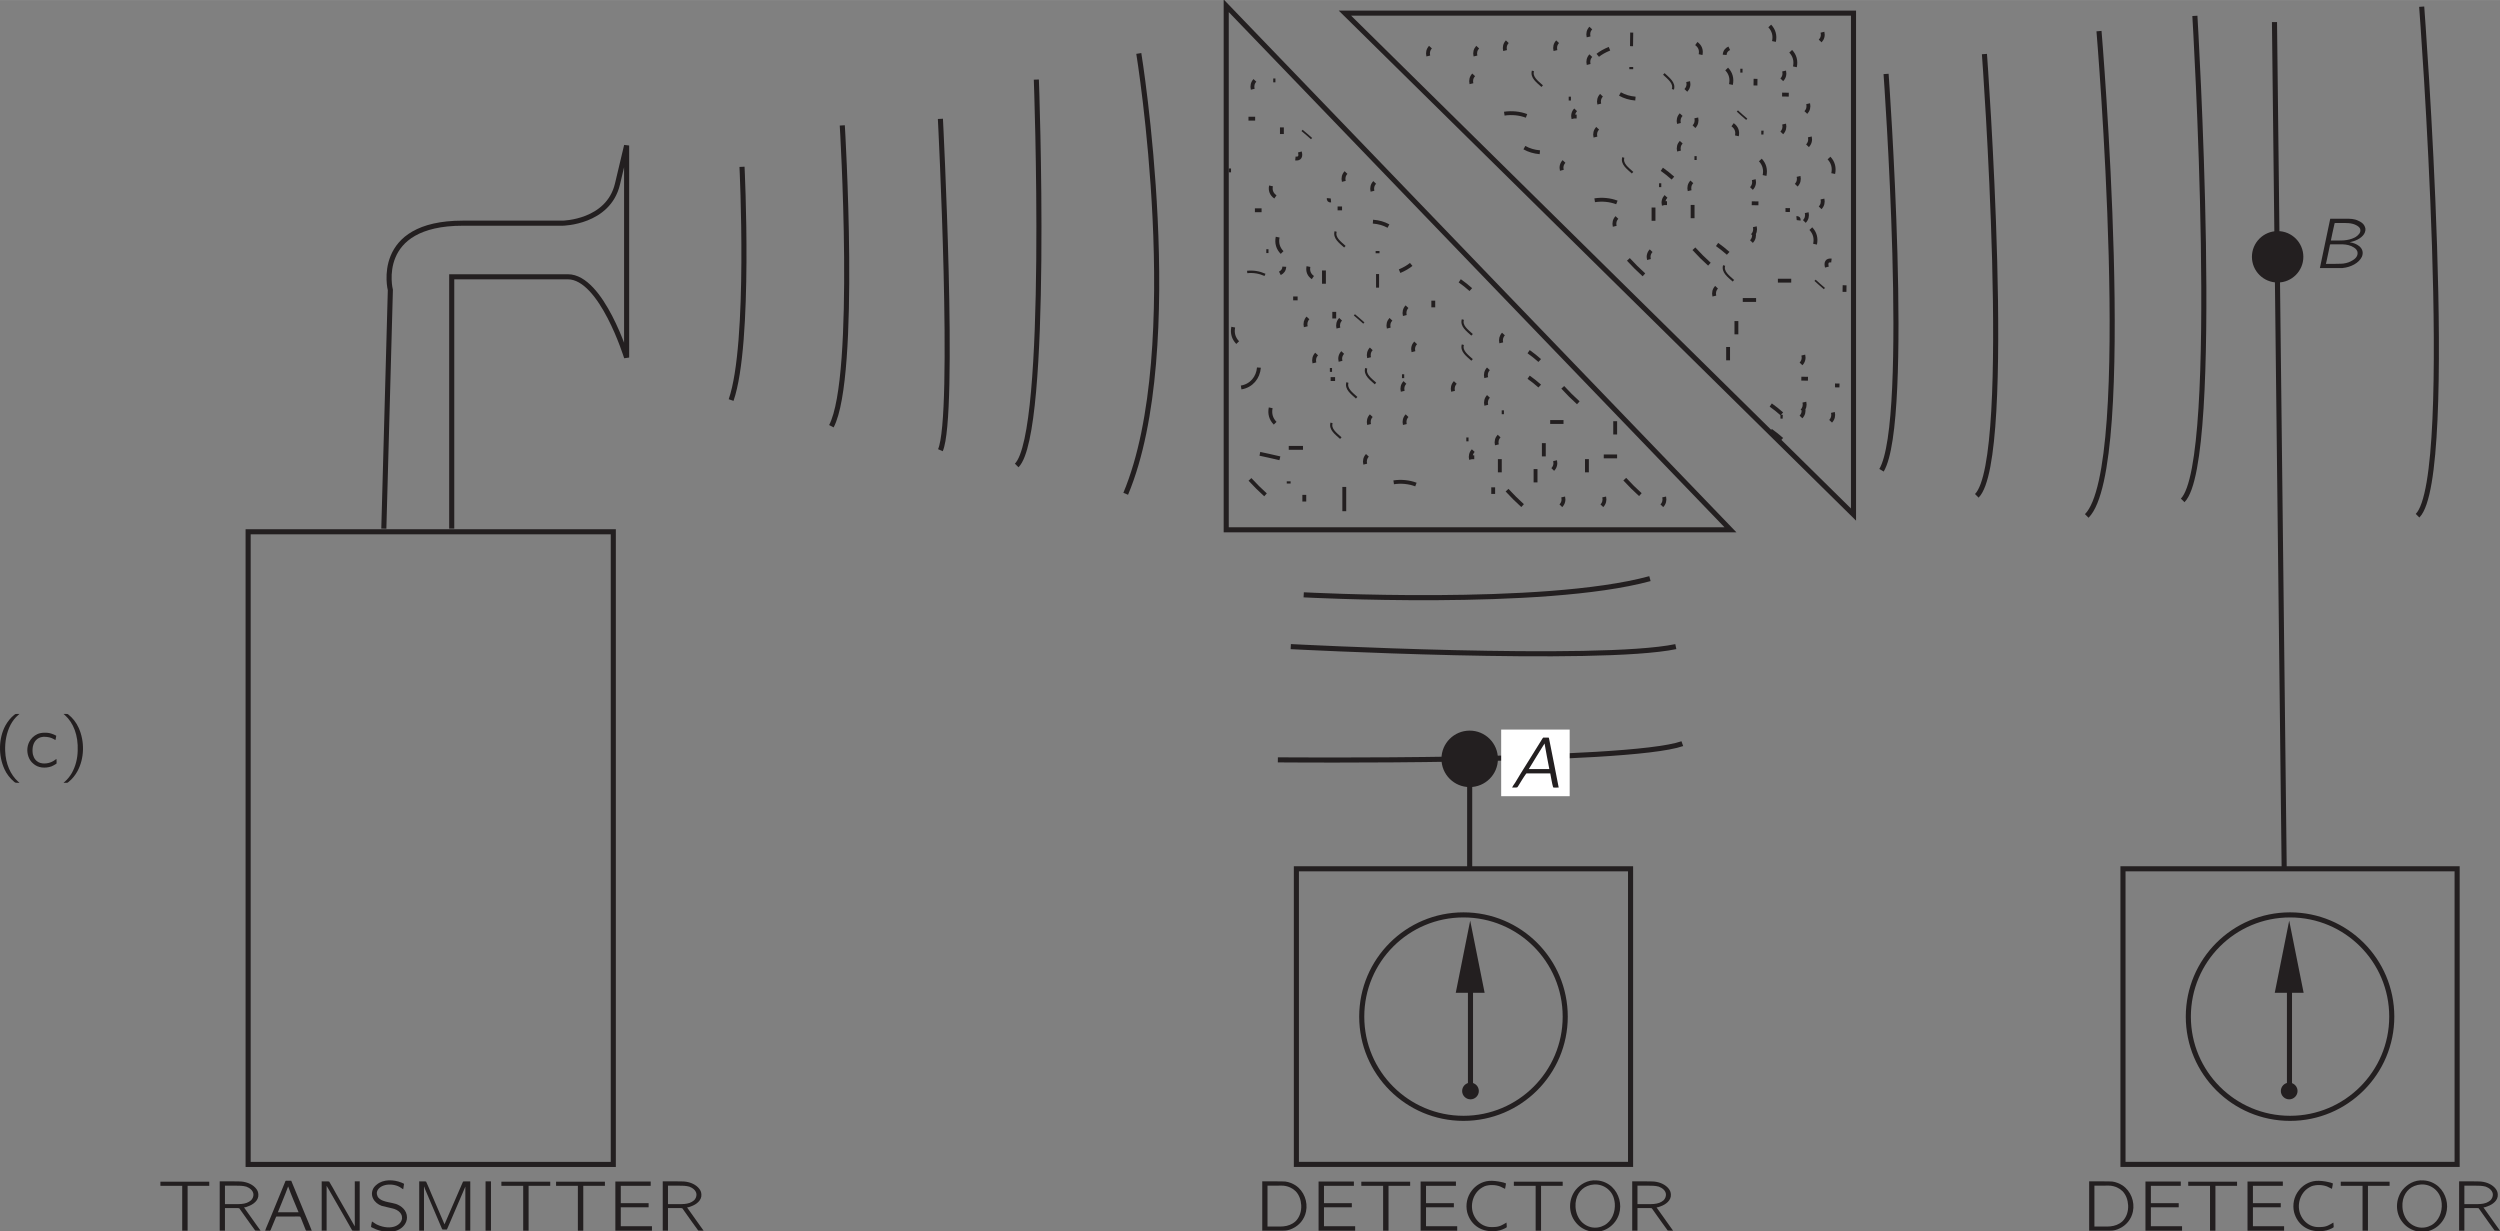 <?xml version="1.0" encoding="UTF-8" standalone="no"?>
<!-- Created with Inkscape (http://www.inkscape.org/) -->
<svg xmlns:dc="http://purl.org/dc/elements/1.1/" xmlns:cc="http://creativecommons.org/ns#" xmlns:rdf="http://www.w3.org/1999/02/22-rdf-syntax-ns#" xmlns:svg="http://www.w3.org/2000/svg" xmlns="http://www.w3.org/2000/svg" xmlns:xlink="http://www.w3.org/1999/xlink" version="1.1" width="340.3pt" height="167.6pt" viewBox="0 0 245.525 120.915" id="svg43109">
  <rect x="0" y="0" width="245.525" height="120.915" fill="#808080" stroke="none"/>
  <defs id="defs43111">
    <g id="g43113">
      <g id="glyph0-0"/>
      <g id="glyph0-1">
        <path d="M 2.578,1.547 C 2.547,1.5 2.5,1.469 2.453,1.438 1.688,0.75 1.219,-0.312 1.172,-1.594 c -0.031,-0.875 0.125,-1.781 0.531,-2.562 0.203,-0.375 0.438,-0.688 0.75,-0.953 C 2.5,-5.156 2.547,-5.188 2.578,-5.219 l -0.25,0 c -0.156,0 -0.141,0 -0.25,0.078 -0.359,0.281 -0.656,0.656 -0.891,1.078 -0.656,1.234 -0.703,2.906 -0.094,4.25 0.219,0.5 0.562,0.922 0.984,1.281 0.094,0.062 0.094,0.078 0.25,0.078 l 0.25,0 z m 0,0" id="path43117"/>
      </g>
      <g id="glyph0-2">
        <path d="m 0.641,-2.641 c 0.125,-0.062 0.219,-0.141 0.344,-0.203 C 1.203,-2.938 1.438,-2.984 1.688,-3 1.75,-3.016 1.828,-3.016 1.906,-3.016 c 0.281,0.047 0.516,0.234 0.594,0.5 0.078,0.203 0.047,0.453 0.047,0.656 -0.359,0 -0.734,0.031 -1.094,0.125 -0.5,0.125 -1.125,0.375 -1.062,1.016 0.047,0.281 0.203,0.562 0.469,0.703 C 1.031,0.062 1.234,0.062 1.438,0.047 1.734,0.016 2.062,-0.062 2.312,-0.25 c 0.094,-0.062 0.172,-0.141 0.25,-0.219 l 0,0.469 0.484,0 0,-1.828 c 0,-0.188 0.031,-0.391 -0.016,-0.594 -0.062,-0.484 -0.5,-0.844 -0.953,-0.938 -0.281,-0.047 -0.719,0.016 -0.953,0.062 -0.078,0.031 -0.469,0.156 -0.5,0.219 -0.031,0.031 -0.016,0.094 -0.016,0.125 0.016,0.109 0.031,0.203 0.031,0.312 z m 1.906,1.016 0,0.516 c 0,0.141 0,0.266 -0.062,0.391 -0.078,0.141 -0.219,0.25 -0.375,0.297 -0.328,0.125 -0.781,0.141 -1.062,-0.094 C 0.969,-0.562 0.906,-0.641 0.891,-0.75 0.812,-1.047 1.078,-1.281 1.312,-1.391 1.641,-1.547 2.109,-1.625 2.547,-1.625 z m 0,0" id="path43120"/>
      </g>
      <g id="glyph0-3">
        <path d="m 0.438,-5.219 c 0.031,0.031 0.078,0.062 0.125,0.109 0.859,0.766 1.328,2 1.266,3.516 -0.016,0.75 -0.203,1.5 -0.562,2.156 C 1.078,0.891 0.844,1.188 0.562,1.438 0.516,1.469 0.469,1.5 0.438,1.547 l 0.25,0 c 0.156,0 0.141,0 0.234,-0.078 0.375,-0.297 0.672,-0.672 0.891,-1.078 0.672,-1.25 0.719,-2.906 0.109,-4.25 C 1.688,-4.375 1.359,-4.797 0.938,-5.141 0.844,-5.219 0.844,-5.219 0.688,-5.219 l -0.25,0 z m 0,0" id="path43123"/>
      </g>
      <g id="glyph0-4">
        <path d="m 0.281,-4.812 0,0.406 2.141,0 0,4.406 0.531,0 0,-4.406 2.125,0 0,-0.406 -4.797,0 z m 0,0" id="path43126"/>
      </g>
      <g id="glyph0-5">
        <path d="M 0.734,-4.844 0.734,0 1.25,0 l 0,-2.219 1.031,0 c 0.141,0 0.266,-0.016 0.375,0.016 0.125,0.172 0.25,0.344 0.375,0.531 C 3.422,-1.125 3.812,-0.562 4.219,-0.016 4.391,0 4.578,0 4.75,0 L 4.469,-0.391 3.125,-2.281 C 3.25,-2.297 3.391,-2.328 3.516,-2.391 4.016,-2.562 4.578,-2.969 4.531,-3.562 4.516,-3.797 4.453,-3.938 4.328,-4.109 4.016,-4.516 3.484,-4.766 2.875,-4.828 2.625,-4.844 2.391,-4.844 2.125,-4.844 l -1.391,0 z M 1.25,-2.609 l 0,-1.812 1.047,0 c 0.344,0 0.703,0 1.047,0.094 C 3.672,-4.203 4,-3.969 4.047,-3.594 4.062,-3.359 3.969,-3.141 3.812,-2.984 c -0.125,0.109 -0.266,0.188 -0.422,0.25 -0.344,0.125 -0.703,0.125 -1.062,0.125 l -1.078,0 z m 0,0" id="path43129"/>
      </g>
      <g id="glyph0-6">
        <path d="M 0.219,0 0.578,0 C 0.625,0 0.688,0.016 0.719,-0.016 0.75,-0.031 0.75,-0.062 0.766,-0.094 c 0.109,-0.25 0.453,-1.109 0.5,-1.203 0.016,-0.062 0.031,-0.094 0.109,-0.094 l 1.672,0 c 0.188,0 0.375,-0.016 0.562,0 0.078,0 0.094,0.094 0.125,0.156 C 3.812,-1.031 4.188,-0.125 4.203,-0.062 4.234,0.016 4.297,0 4.406,0 L 4.797,0 C 4.625,-0.453 4.438,-0.891 4.25,-1.344 L 2.812,-4.828 C 2.797,-4.859 2.797,-4.906 2.766,-4.906 c -0.047,0 -0.094,0 -0.141,0 l -0.25,0 c -0.047,0 -0.109,-0.016 -0.141,0.016 C 2.203,-4.875 2.188,-4.844 2.188,-4.812 L 0.766,-1.344 0.406,-0.484 C 0.344,-0.328 0.266,-0.172 0.219,0 z M 2.484,-4.328 C 2.797,-3.469 3.156,-2.641 3.5,-1.812 l -2.031,0 c 0.328,-0.828 0.688,-1.656 1,-2.516 l 0.016,0 z m 0,0" id="path43132"/>
      </g>
      <g id="glyph0-7">
        <path d="M 0.75,-4.844 0.75,0 l 0.484,0 0,-4.406 0,0 0.203,0.344 1.578,2.75 C 3.266,-0.875 3.5,-0.438 3.75,-0.016 3.969,0.031 4.25,-0.016 4.484,0 l 0,-4.844 L 4,-4.844 4,-0.422 2.188,-3.594 C 1.953,-4 1.734,-4.438 1.484,-4.828 c -0.203,-0.031 -0.5,0 -0.734,-0.016 z m 0,0" id="path43135"/>
      </g>
      <g id="glyph0-8">
        <path d="m 0.438,-0.906 c -0.016,0.062 -0.109,0.5 -0.094,0.531 0.016,0.016 0.047,0.031 0.062,0.047 L 0.578,-0.25 c 0.656,0.344 1.781,0.547 2.531,0.125 C 3.5,-0.328 3.875,-0.766 3.875,-1.297 c 0,-0.719 -0.578,-1.156 -1.078,-1.328 -0.141,-0.047 -0.656,-0.156 -0.75,-0.172 -0.359,-0.078 -0.75,-0.172 -1,-0.469 -0.031,-0.047 -0.062,-0.094 -0.078,-0.156 -0.203,-0.453 0.156,-0.844 0.578,-1 C 2,-4.594 2.578,-4.547 2.984,-4.375 3.094,-4.328 3.219,-4.266 3.312,-4.188 c 0.062,0.031 0.125,0.078 0.188,0.125 0.031,-0.125 0.047,-0.266 0.062,-0.391 0.016,-0.094 0.062,-0.156 -0.047,-0.188 L 3.344,-4.719 c -0.766,-0.312 -1.797,-0.359 -2.453,0.203 -0.094,0.062 -0.172,0.156 -0.25,0.25 -0.203,0.281 -0.297,0.719 -0.094,1.109 0.172,0.344 0.469,0.578 0.844,0.719 0.156,0.047 0.297,0.078 0.453,0.109 C 2,-2.281 2.562,-2.172 2.656,-2.125 2.922,-2.031 3.188,-1.859 3.312,-1.594 3.375,-1.484 3.391,-1.375 3.391,-1.203 3.344,-0.781 2.969,-0.5 2.594,-0.391 1.984,-0.219 1.297,-0.406 0.844,-0.641 0.703,-0.719 0.578,-0.828 0.438,-0.906 z m 0,0" id="path43138"/>
      </g>
      <g id="glyph0-9">
        <path d="m 0.766,-4.844 0,4.844 0.469,0 0,-4.328 0.016,0 C 1.281,-4.188 1.359,-4.062 1.406,-3.922 1.5,-3.703 2.969,-0.266 3,-0.188 c 0.047,0.062 0.016,0.078 0.156,0.078 l 0.203,0 c 0.031,0 0.062,0 0.109,0 C 3.5,-0.125 3.5,-0.156 3.516,-0.188 3.547,-0.234 3.562,-0.297 3.594,-0.359 L 3.922,-1.125 c 0.094,-0.234 1.344,-3.109 1.375,-3.203 l 0,0 0,4.328 0.484,0 0,-4.844 C 5.547,-4.828 5.266,-4.859 5.078,-4.828 L 5.031,-4.734 3.25,-0.625 1.938,-3.672 c -0.172,-0.391 -0.312,-0.781 -0.5,-1.156 -0.188,-0.031 -0.469,0 -0.672,-0.016 z m 0,0" id="path43141"/>
      </g>
      <g id="glyph0-10">
        <path d="m 0.734,-4.844 0,4.844 0.531,0 0,-4.844 -0.531,0 z m 0,0" id="path43144"/>
      </g>
      <g id="glyph0-11">
        <path d="m 0.734,-4.828 0,4.828 3.594,0 0,-0.438 -3.062,0 0,-1.859 2.734,0 0,-0.406 -2.734,0 0,-1.703 2.938,0 0,-0.422 -3.469,0 z m 0,0" id="path43147"/>
      </g>
      <g id="glyph0-12">
        <path d="m 0.734,-4.844 0,4.844 1.531,0 c 0.625,0 0.938,0.031 1.453,-0.219 C 4.359,-0.516 4.875,-1.109 5.031,-1.875 5.234,-2.844 4.828,-3.906 4,-4.453 3.703,-4.641 3.359,-4.781 3,-4.828 2.719,-4.844 2.438,-4.844 2.156,-4.844 l -1.422,0 z m 0.516,4.438 0,-4.016 0.984,0 c 0.188,0 0.375,-0.016 0.562,0 0.5,0.047 0.922,0.25 1.219,0.547 C 4.375,-3.5 4.531,-3 4.562,-2.5 4.594,-1.906 4.406,-1.297 3.969,-0.891 3.688,-0.641 3.25,-0.453 2.797,-0.422 2.609,-0.406 2.438,-0.406 2.25,-0.406 l -1,0 z m 0,0" id="path43150"/>
      </g>
      <g id="glyph0-13">
        <path d="M 4.516,-0.797 C 4.125,-0.578 3.875,-0.375 3.297,-0.359 c -0.203,0 -0.422,0.016 -0.625,-0.031 -0.562,-0.109 -1.031,-0.5 -1.297,-1 C 0.891,-2.281 1.125,-3.5 1.953,-4.125 c 0.141,-0.094 0.281,-0.188 0.438,-0.25 0.469,-0.156 1.031,-0.141 1.5,0.031 C 4.062,-4.266 4.219,-4.188 4.375,-4.109 4.406,-4.281 4.453,-4.469 4.469,-4.641 4.328,-4.703 4.172,-4.75 4,-4.781 3.672,-4.859 3.172,-4.922 2.797,-4.891 c -0.719,0.062 -1.328,0.469 -1.688,0.953 -0.469,0.594 -0.625,1.391 -0.453,2.125 0.297,1.125 1.25,1.938 2.625,1.859 C 3.734,0.031 4.016,-0.062 4.375,-0.234 4.406,-0.266 4.531,-0.312 4.547,-0.344 4.562,-0.391 4.516,-0.688 4.516,-0.797 z m 0,0" id="path43153"/>
      </g>
      <g id="glyph0-14">
        <path d="M 1,-4.031 C 0.266,-3.125 0.234,-1.75 0.969,-0.844 1.281,-0.438 1.703,-0.141 2.234,0.016 3.719,0.422 4.922,-0.547 5.25,-1.656 5.531,-2.578 5.25,-3.641 4.531,-4.312 4.172,-4.641 3.656,-4.906 3.047,-4.938 2.125,-5.016 1.422,-4.531 1,-4.031 z m 2.484,-0.422 c 0.484,0.156 0.875,0.484 1.109,0.922 0.141,0.266 0.203,0.562 0.234,0.859 0.062,0.828 -0.281,1.734 -1.031,2.141 -0.375,0.203 -0.828,0.297 -1.312,0.188 -0.328,-0.078 -0.625,-0.25 -0.844,-0.453 C 1.219,-1.188 1,-1.766 0.969,-2.328 0.906,-3.344 1.422,-4.109 2.141,-4.391 2.562,-4.562 3.031,-4.594 3.484,-4.453 z m 0,0" id="path43156"/>
      </g>
      <g id="glyph0-15">
        <path d="m 0.578,-4.844 0,4.844 0.516,0 0,-0.469 0,0 c 0.062,0.109 0.172,0.203 0.266,0.281 0.312,0.25 0.828,0.328 1.281,0.109 0.203,-0.109 0.375,-0.281 0.516,-0.469 C 3.844,-1.5 3.422,-3.094 2.453,-3.312 c -0.125,-0.047 -0.281,-0.047 -0.422,-0.016 -0.406,0.047 -0.719,0.25 -0.953,0.5 l 0,-2.016 -0.5,0 z M 1.812,-2.953 c 0.328,-0.031 0.703,0.109 0.922,0.375 0.172,0.219 0.234,0.5 0.234,0.766 0.031,0.375 -0.016,0.781 -0.25,1.078 -0.203,0.266 -0.531,0.375 -0.844,0.406 -0.266,0 -0.5,-0.094 -0.672,-0.312 C 1.172,-0.688 1.125,-0.75 1.094,-0.812 c 0,-0.047 0,-0.094 0,-0.125 l 0,-1.391 c 0,-0.062 -0.016,-0.141 0.016,-0.203 0.031,-0.078 0.094,-0.125 0.156,-0.188 0.156,-0.125 0.344,-0.219 0.547,-0.234 z m 0,0" id="path43159"/>
      </g>
      <g id="glyph0-16">
        <path d="M 3.188,-0.797 C 3.125,-0.766 3.078,-0.719 3.031,-0.688 2.938,-0.625 2.844,-0.562 2.734,-0.516 2.312,-0.312 1.672,-0.266 1.297,-0.562 1.031,-0.75 0.859,-1.109 0.844,-1.5 0.812,-1.953 0.922,-2.453 1.297,-2.75 1.5,-2.906 1.766,-3 2.141,-2.969 2.469,-2.938 2.656,-2.891 2.922,-2.75 c 0.062,0.031 0.109,0.078 0.172,0.094 L 3.172,-3.078 C 3.016,-3.156 2.875,-3.234 2.703,-3.281 c -0.406,-0.141 -1.031,-0.125 -1.391,0.047 -0.344,0.156 -0.625,0.438 -0.797,0.766 -0.25,0.5 -0.25,1.109 0,1.625 0.094,0.188 0.219,0.359 0.391,0.5 0.469,0.438 1.188,0.484 1.781,0.281 0.141,-0.062 0.266,-0.125 0.391,-0.203 0.047,-0.031 0.109,-0.062 0.125,-0.094 C 3.219,-0.406 3.188,-0.797 3.188,-0.797 z m 0,0" id="path43162"/>
      </g>
      <g id="glyph1-0"/>
      <g id="glyph1-1">
        <path d="M 0.219,0 0.578,0 0.719,-0.016 0.797,-0.109 C 1.062,-0.531 1.312,-0.969 1.609,-1.375 l 0.062,-0.016 2.297,0 C 4.062,-0.938 4.125,-0.453 4.25,-0.016 4.391,0.031 4.625,-0.016 4.797,0 4.781,-0.141 3.938,-4.359 3.891,-4.609 3.875,-4.656 3.844,-4.891 3.812,-4.906 c -0.047,0 -0.094,0 -0.141,0 l -0.266,0 c -0.047,0 -0.109,-0.016 -0.141,0.016 -0.047,0.031 -0.188,0.281 -0.188,0.281 L 1.062,-1.375 0.516,-0.469 C 0.406,-0.328 0.297,-0.156 0.219,0 z m 3.188,-4.328 c 0.141,0.844 0.312,1.688 0.469,2.516 l -2.016,0 c 0.5,-0.844 1.031,-1.672 1.547,-2.516 z m 0,0" id="path43166"/>
      </g>
      <g id="glyph1-2">
        <path d="M 1.766,-4.844 0.75,0 2.203,0 c 0.25,0 0.5,0.016 0.766,0 C 3.781,-0.078 4.578,-0.484 4.875,-1.109 5.031,-1.5 4.953,-1.859 4.625,-2.141 4.359,-2.359 4.016,-2.484 3.672,-2.531 3.812,-2.578 3.938,-2.594 4.078,-2.641 4.594,-2.812 5.156,-3.172 5.219,-3.703 c 0,-0.047 0,-0.109 0,-0.172 C 5.141,-4.281 4.875,-4.484 4.531,-4.641 4.125,-4.844 3.75,-4.844 3.219,-4.844 l -1.453,0 z m 0.062,2.141 c 0.016,-0.156 0.266,-1.219 0.344,-1.594 0.016,-0.062 0,-0.125 0.094,-0.125 l 0.562,0 c 0.484,0 1,-0.031 1.469,0.203 C 4.469,-4.125 4.688,-4 4.719,-3.781 4.781,-3.469 4.516,-3.219 4.281,-3.062 4.234,-3.031 4.188,-3.016 4.141,-2.984 3.828,-2.828 3.484,-2.75 3.125,-2.719 2.938,-2.703 2.75,-2.703 2.562,-2.703 l -0.734,0 z M 1.344,-0.406 c 0.016,-0.109 0.094,-0.453 0.109,-0.5 0.031,-0.188 0.234,-1.109 0.266,-1.266 0.016,-0.078 0,-0.156 0.094,-0.156 l 0.703,0 c 0.156,0 0.328,0 0.469,0 0.391,0.016 0.781,0.094 1.109,0.312 0.172,0.109 0.359,0.281 0.359,0.562 0,0.406 -0.375,0.656 -0.703,0.812 -0.234,0.125 -0.641,0.219 -0.938,0.219 C 2.328,-0.406 1.828,-0.406 1.344,-0.406 z m 0,0" id="path43169"/>
      </g>
    </g>
    <clipPath id="clip1">
      <path d="m -45,426 330.082,0 0,-452.562 L -45,-26.562 -45,426 z m 0,0" id="path43172"/>
    </clipPath>
    <clipPath id="clip3">
      <path d="m -45,-26.562 330.082,0 0,452.562 L -45,426 -45,-26.562 z m 0,0" id="path43175"/>
    </clipPath>
  </defs>
  <g transform="translate(-1.233,-277.59)" id="g44188">
    <g clip-path="url(#clip1)" id="g43574">
      <g clip-path="url(#clip3)" id="g43576">
        <path d="m 106.465,34.055 -35.863,0 0,62.133 35.863,0 0,-62.133 z m 0,0" transform="matrix(1,0,0,-1,-45,426)" id="path43578" style="fill:none;stroke:#231f20;stroke-width:0.5"/>
        <path d="m 287.547,34.059 -32.816,0 0,29.031 32.816,0 0,-29.031 z m 0,0" transform="matrix(1,0,0,-1,-45,426)" id="path43580" style="fill:none;stroke:#231f20;stroke-width:0.5"/>
        <path d="m 206.371,34.059 -32.82,0 0,29.031 32.82,0 0,-29.031 z m 0,0" transform="matrix(1,0,0,-1,-45,426)" id="path43582" style="fill:none;stroke:#231f20;stroke-width:0.5"/>
        <path d="m 4.5625e-4,-0.002 0,-51.461 49.52,0 L 4.5625e-4,-0.002 z m 0,0" transform="matrix(1,0,0,-1,121.66,278.154)" id="path43584" style="fill:none;stroke:#231f20;stroke-width:0.5"/>
        <path d="m -0.001,-0.001 49.949,0 0,-49.246 L -0.001,-0.001 z m 0,0" transform="matrix(1,0,0,-1,133.318,278.874)" id="path43586" style="fill:none;stroke:#231f20;stroke-width:0.5"/>
        <path d="m -5.3125e-4,-0.002 c 0,0 0.859,-17.34 -1.07,-22.906" transform="matrix(1,0,0,-1,74.106,293.967)" id="path43588" style="fill:none;stroke:#231f20;stroke-width:0.5"/>
        <path d="m -0.001,-0.002 c 0,0 1.5,-24.617 -1.07,-29.543" transform="matrix(1,0,0,-1,83.955,289.9)" id="path43590" style="fill:none;stroke:#231f20;stroke-width:0.5"/>
        <path d="m 9.4375e-4,-1.25e-5 c 0,0 1.5,-29.117 0,-32.543" transform="matrix(1,0,0,-1,93.589,289.258)" id="path43592" style="fill:none;stroke:#231f20;stroke-width:0.5"/>
        <path d="m 0.001,9.5625e-4 c 0,0 1.285,-34.688 -1.93,-37.898" transform="matrix(1,0,0,-1,103.011,285.403)" id="path43594" style="fill:none;stroke:#231f20;stroke-width:0.5"/>
        <path d="m 0.001,-9.375e-4 c 0,0 4.707,-28.902 -1.285,-43.246" transform="matrix(1,0,0,-1,113.073,282.835)" id="path43596" style="fill:none;stroke:#231f20;stroke-width:0.5"/>
        <path d="m -0.001,-9.5625e-4 c 0,0 2.457,-34.062 -0.449,-38.922" transform="matrix(1,0,0,-1,186.466,284.847)" id="path43598" style="fill:none;stroke:#231f20;stroke-width:0.5"/>
        <path d="m -0.002,-9.3125e-4 c 0,0 2.93,-39.707 -0.75,-43.387" transform="matrix(1,0,0,-1,196.126,282.894)" id="path43600" style="fill:none;stroke:#231f20;stroke-width:0.5"/>
        <path d="m 5e-4,9.75e-4 c 0,0 3.602,-42.812 -1.203,-47.617" transform="matrix(1,0,0,-1,207.375,280.642)" id="path43602" style="fill:none;stroke:#231f20;stroke-width:0.5"/>
        <path d="m 4.6875e-4,-0.002 c 0,0 2.629,-43.758 -1.199,-47.586" transform="matrix(1,0,0,-1,216.792,279.143)" id="path43604" style="fill:none;stroke:#231f20;stroke-width:0.5"/>
        <path d="m -0.001,1.25e-5 c 0,0 3.5,-46.09 -0.406,-49.992" transform="matrix(1,0,0,-1,239.068,278.242)" id="path43606" style="fill:none;stroke:#231f20;stroke-width:0.5"/>
        <path d="M -0.001,-0.001 0.952,-83.157" transform="matrix(1,0,0,-1,224.611,279.753)" id="path43608" style="fill:none;stroke:#231f20;stroke-width:0.5"/>
        <path d="m -0.001,-6.25e-6 c 0,0 23.516,-1.27 34.004,1.59" transform="matrix(1,0,0,-1,129.271,336.004)" id="path43610" style="fill:none;stroke:#231f20;stroke-width:0.5"/>
        <path d="m 5e-4,-0.002 c 0,0 30.188,-1.586 37.816,0" transform="matrix(1,0,0,-1,127.999,341.088)" id="path43612" style="fill:none;stroke:#231f20;stroke-width:0.5"/>
        <path d="m 4.6875e-4,9.625e-4 c 0,0 34.32,-0.316 39.723,1.59" transform="matrix(1,0,0,-1,126.73,352.212)" id="path43614" style="fill:none;stroke:#231f20;stroke-width:0.5"/>
        <path d="m 5.125e-4,0.002 0,10.797" transform="matrix(1,0,0,-1,145.57,362.912)" id="path43616" style="fill:none;stroke:#231f20;stroke-width:0.5"/>
        <path d="m 148.094,352.113 c 0,1.395 -1.129,2.523 -2.523,2.523 -1.395,0 -2.523,-1.129 -2.523,-2.523 0,-1.395 1.129,-2.523 2.523,-2.523 1.395,0 2.523,1.129 2.523,2.523" id="path43618" style="fill:#231f20"/>
        <path d="m -0.001,-9.8125e-4 c 0,-1.395 -1.129,-2.523 -2.523,-2.523 -1.395,0 -2.523,1.129 -2.523,2.523 0,1.395 1.129,2.523 2.523,2.523 1.395,0 2.523,-1.129 2.523,-2.523 z m 0,0" transform="matrix(1,0,0,-1,148.095,352.112)" id="path43620" style="fill:none;stroke:#231f20;stroke-width:0.5"/>
        <path d="m 227.445,302.809 c 0,1.395 -1.133,2.523 -2.523,2.523 -1.395,0 -2.527,-1.129 -2.527,-2.523 0,-1.395 1.133,-2.527 2.527,-2.527 1.391,0 2.523,1.133 2.523,2.527" id="path43622" style="fill:#231f20"/>
        <path d="M -0.002,-0.002 0.639,23.432 c 0,0 -1.664,6.566 7.117,6.566 l 9.801,0 c 0,0 4.488,0.059 5.387,3.844 l 0.898,3.785 0,-20.824 c 0,0 -2.438,7.93 -5.77,7.93 l -11.406,0 0,-24.734" transform="matrix(1,0,0,-1,38.931,329.502)" id="path43624" style="fill:none;stroke:#231f20;stroke-width:0.5"/>
        <path d="m 5.25e-4,-9.875e-4 c 0,-5.516 -4.477,-9.988 -9.992,-9.988 -5.52,0 -9.992,4.473 -9.992,9.988 0,5.523 4.473,9.992 9.992,9.992 5.516,0 9.992,-4.469 9.992,-9.992 z m 0,0" transform="matrix(1,0,0,-1,154.953,377.429)" id="path43626" style="fill:none;stroke:#231f20;stroke-width:0.5"/>
        <path d="m -0.001,-9.875e-4 c 0,-5.516 -4.473,-9.988 -9.988,-9.988 -5.52,0 -9.992,4.473 -9.992,9.988 0,5.523 4.473,9.992 9.992,9.992 5.516,0 9.988,-4.469 9.988,-9.992 z m 0,0" transform="matrix(1,0,0,-1,236.13,377.429)" id="path43628" style="fill:none;stroke:#231f20;stroke-width:0.5"/>
        <path d="m -0.001,9.3125e-4 0,12.789" transform="matrix(1,0,0,-1,145.65,384.606)" id="path43630" style="fill:none;stroke:#231f20;stroke-width:0.5"/>
        <path d="M 147.039,375.09 145.621,368 l -1.418,7.09 2.836,0 z m 0,0" id="path43632" style="fill:#231f20"/>
        <path d="m -0.001,0.001 0,12.859" transform="matrix(1,0,0,-1,226.083,384.677)" id="path43634" style="fill:none;stroke:#231f20;stroke-width:0.5"/>
        <path d="M 227.473,375.09 226.055,368 l -1.418,7.09 2.836,0 z m 0,0" id="path43636" style="fill:#231f20"/>
        <path d="M -0.002,0.002 C 0.299,-0.209 0.803,-0.604 1.088,-0.865" transform="matrix(1,0,0,-1,169.869,301.6)" id="path43638" style="fill:none;stroke:#231f20;stroke-width:0.38"/>
        <path d="M -0.001,9.625e-4 C 0.299,-0.206 0.799,-0.605 1.088,-0.866" transform="matrix(1,0,0,-1,164.443,294.212)" id="path43640" style="fill:none;stroke:#231f20;stroke-width:0.38"/>
        <path d="m 5.1875e-4,0.002 0,-1.309" transform="matrix(1,0,0,-1,170.949,311.666)" id="path43642" style="fill:none;stroke:#231f20;stroke-width:0.38"/>
        <path d="m 5.25e-4,-9.75e-4 1.309,0" transform="matrix(1,0,0,-1,172.39,307.046)" id="path43644" style="fill:none;stroke:#231f20;stroke-width:0.38"/>
        <path d="M -0.002,0.002 C -0.185,-0.627 0.424,-1.057 0.909,-1.498" transform="matrix(1,0,0,-1,170.56,303.662)" id="path43646" style="fill:none;stroke:#231f20;stroke-width:0.214"/>
        <path d="M 5e-4,0.001 C 0.098,0.446 -0.046,0.821 -0.421,1.091 M -10.374,6.763 c 0,-0.074 0,-0.148 0,-0.219 M 3.641,9.267 c 0.125,0.582 -0.016,1.102 -0.414,1.523 m -3.812,-5.75 c 0.125,0.582 -0.012,1.105 -0.418,1.523 M 5.211,-7.292 c -0.145,0.004 -0.293,0.008 -0.438,0.008 M -9.964,3.657 c -0.582,0.051 -1.051,0.195 -1.52,0.453 m 15.512,-18.336 1.309,0 m -5.383,-3.965 0,-1.301 m -9.082,5.84 c -0.559,0.504 -1.012,0.957 -1.527,1.516 m 7.957,-0.469 c -0.555,0.5 -1.012,0.953 -1.523,1.516 m 2.227,-3.781 c -0.227,-0.238 -0.297,-0.543 -0.219,-0.867" transform="matrix(1,0,0,-1,171.812,290.927)" id="path43648" style="fill:none;stroke:#231f20;stroke-width:0.38"/>
        <path d="M -0.001,6.25e-6 C 0.006,0.441 0.014,0.891 0.018,1.336" transform="matrix(1,0,0,-1,161.466,282.121)" id="path43650" style="fill:none;stroke:#231f20;stroke-width:0.298"/>
        <path d="M -0.002,9.625e-4 C 0.233,0.235 0.303,0.536 0.233,0.864 M 0.147,10.7 C 0.373,10.938 0.448,11.239 0.373,11.567 M 0.307,7.438 C 0.538,7.677 0.612,7.978 0.538,8.306 M -0.798,3.563 c 0.23,0.238 0.305,0.539 0.23,0.863 m -19.32,-32.344 c 0.23,0.234 0.301,0.535 0.23,0.863 m 5.66,-0.863 c 0.23,0.234 0.301,0.535 0.23,0.863 m -10.148,-0.863 c 0.23,0.234 0.305,0.535 0.23,0.863 m -1.027,2.699 c 0.23,0.234 0.305,0.535 0.23,0.863 m 19.285,21.52 c 0.227,0.238 0.305,0.539 0.23,0.867 M 1.549,1.341 C 1.78,1.579 1.85,1.88 1.78,2.204 m -6.875,-3.586 c 0.227,0.238 0.305,0.535 0.23,0.863 m 4.094,0.852 C -0.607,0.349 -0.537,0.274 -0.556,0.11 m 2.77,-4.59 c -0.113,0.426 -0.008,0.699 0.445,0.645" transform="matrix(1,0,0,-1,178.439,299.337)" id="path43652" style="fill:none;stroke:#231f20;stroke-width:0.38"/>
        <path d="M 4.4375e-4,2.5e-5 C 0.192,0.625 -0.41,1.059 -0.89,1.512" transform="matrix(1,0,0,-1,165.527,286.359)" id="path43654" style="fill:none;stroke:#231f20;stroke-width:0.214"/>
        <path d="M 4.5625e-4,-9.4375e-4 C 0.231,0.233 0.301,0.538 0.231,0.862 M 12.395,8.413 C 12.622,8.651 12.7,8.952 12.622,9.276 M -0.796,3.562 c 0.227,0.238 0.305,0.535 0.227,0.863 M 3.465,7.698 C 3.207,7.573 3.043,7.394 3.016,7.054 M -9.449,7.007 c 0.285,0.234 0.688,0.461 1.152,0.648" transform="matrix(1,0,0,-1,167.597,290.026)" id="path43656" style="fill:none;stroke:#231f20;stroke-width:0.38"/>
        <path d="M 4.5e-4,0.002 C -0.308,0.271 -0.632,0.537 -0.921,0.818" transform="matrix(1,0,0,-1,172.781,289.303)" id="path43658" style="fill:none;stroke:#231f20;stroke-width:0.17"/>
        <path d="M -0.002,4.375e-5 C 0.229,0.238 0.303,0.539 0.229,0.867 M 9.135,-10.152 c 0.004,0.215 0.004,0.434 0.012,0.648" transform="matrix(1,0,0,-1,173.244,296.098)" id="path43660" style="fill:none;stroke:#231f20;stroke-width:0.38"/>
        <path d="M -0.001,0.002 C -0.306,0.268 -0.626,0.533 -0.919,0.814" transform="matrix(1,0,0,-1,180.408,305.928)" id="path43662" style="fill:none;stroke:#231f20;stroke-width:0.17"/>
        <path d="M 5.375e-4,-1.25e-5 C 0.122,0.586 -0.015,1.105 -0.414,1.527 m -3.348,8.957 c 0.121,0.586 -0.012,1.102 -0.414,1.527 m -0.188,-4.262 c -0.219,0.004 -0.438,0.008 -0.656,0.012 m -0.031,1.449 c 0.23,0.234 0.305,0.535 0.23,0.863 M -7.636,8.652 c 0.004,0.215 0.004,0.434 0.008,0.652 m 2.578,-5.309 c 0.227,0.238 0.305,0.539 0.23,0.867 M -6.843,4.023 c -0.074,0.004 -0.145,0.004 -0.223,0.004 m 5.281,-10.961 c 0.125,0.586 -0.012,1.102 -0.414,1.527 m -0.281,-14.742 c -0.219,0.004 -0.438,0.004 -0.652,0.008 m -0.031,1.449 c 0.227,0.238 0.305,0.539 0.227,0.867 m -0.23,-6.078 c 0.227,0.238 0.305,0.539 0.23,0.863 m 2.68,-1.285 c 0.227,0.238 0.301,0.539 0.227,0.867 m -3.031,0.145 c 0.227,0.238 0.301,0.539 0.23,0.867 m 3.445,1.633 c -0.145,0.004 -0.289,0.008 -0.438,0.008 M -4.96,-23.879 c -0.074,0.004 -0.145,0.004 -0.223,0.004 m -0.953,1.145 c 0.301,-0.207 0.805,-0.605 1.09,-0.867 M -6.136,-25.238 c 0.301,-0.207 0.805,-0.605 1.09,-0.867 M -6.742,-0.188 c 0.121,0.582 -0.016,1.098 -0.414,1.523 m -5.871,10.348 c 0.098,0.441 -0.047,0.82 -0.418,1.086 m 4.539,-2.664 c -0.07,0 -0.145,0 -0.219,0 m 1.781,-13.031 c -0.223,0.004 -0.438,0.008 -0.656,0.012" transform="matrix(1,0,0,-1,181.273,294.633)" id="path43664" style="fill:none;stroke:#231f20;stroke-width:0.38"/>
        <path d="m 5.375e-4,9.5e-4 c -0.184,-0.629 0.422,-1.055 0.906,-1.5 M 5.375e-4,-2.468 C -0.183,-3.093 0.422,-3.522 0.907,-3.964" transform="matrix(1,0,0,-1,144.898,308.97)" id="path43666" style="fill:none;stroke:#231f20;stroke-width:0.214"/>
        <path d="m -0.001,-0.001 0,-0.648 M -3.287,20.284 c 0.301,-0.203 0.801,-0.602 1.09,-0.863 m -19.625,10.184 c -0.094,-0.445 0.055,-0.82 0.434,-1.082 m -4.582,2.605 0.223,0 m 14.391,-8.137 0,0.219 m -12.047,4 0.656,0 M 5.596,6.417 l 1.309,0 M -21.169,24.573 c -0.117,-0.582 0.031,-1.098 0.438,-1.512 m 5.449,4.332 0.438,0 M 4.159,1.792 l 0,-1.305 m 5.047,2.285 0,-1.301 m -8.555,1.301 0,-1.301 m -19.203,-2.207 0,-0.656 M 3.479,13.323 C 3.78,13.116 4.284,12.718 4.569,12.456 M 3.479,10.815 C 3.78,10.608 4.284,10.21 4.569,9.948 m -16.379,16.145 c 0.582,-0.043 1.055,-0.184 1.523,-0.434 m -11.316,14.309 0.215,0" transform="matrix(1,0,0,-1,147.88,325.448)" id="path43668" style="fill:none;stroke:#231f20;stroke-width:0.38"/>
        <path d="m 5.375e-4,0 0,-1.336" transform="matrix(1,0,0,-1,136.523,304.5)" id="path43670" style="fill:none;stroke:#231f20;stroke-width:0.298"/>
        <path d="M -0.001,-0.002 C -0.115,-0.584 0.03,-1.1 0.436,-1.521 m 5.449,4.34 0.438,0" transform="matrix(1,0,0,-1,122.349,309.713)" id="path43672" style="fill:none;stroke:#231f20;stroke-width:0.38"/>
        <path d="m 4.5e-4,-9.75e-4 c 0.609,0.062 1.199,-0.035 1.75,-0.285" transform="matrix(1,0,0,-1,123.718,304.296)" id="path43674" style="fill:none;stroke:#231f20;stroke-width:0.238"/>
        <path d="M -0.001,-3.125e-5 C -0.224,-0.238 -0.298,-0.543 -0.216,-0.867 M 7.995,-6.102 C 7.768,-6.344 7.698,-6.645 7.776,-6.969 m -22.715,29.195 c -0.223,-0.242 -0.293,-0.543 -0.215,-0.871 m 9.164,-8.18 c -0.227,-0.238 -0.297,-0.543 -0.219,-0.867 m 2.32,-26.906 c -0.223,-0.238 -0.293,-0.543 -0.215,-0.867 m 4.109,4.762 c -0.227,-0.238 -0.297,-0.543 -0.219,-0.867 m -3.297,0.867 c -0.223,-0.238 -0.293,-0.543 -0.215,-0.867 m 0.215,7.43 c -0.223,-0.238 -0.293,-0.543 -0.215,-0.867 m 12.77,-7.695 c -0.223,-0.238 -0.297,-0.539 -0.219,-0.867 M 7.999,-8.809 C 7.776,-9.051 7.706,-9.352 7.784,-9.68 m 1.516,-0.691 0.219,0 m -9.723,2.93 c -0.227,-0.242 -0.297,-0.543 -0.219,-0.867 M 4.741,-7.441 C 4.514,-7.684 4.444,-7.984 4.522,-8.309 m -7.695,20.512 c -0.227,-0.238 -0.297,-0.543 -0.219,-0.863 M 9.471,-2.684 C 9.249,-2.922 9.178,-3.227 9.256,-3.551 m -8.41,0 C 0.624,-3.789 0.549,-4.094 0.631,-4.418 m 5.875,-9.715 c -0.223,-0.238 -0.293,-0.543 -0.219,-0.863 m -20.738,0.547 c 0.102,-0.02 1.434,-0.309 1.965,-0.438 m 15.066,15.48 0,-0.652 M -7.47,10.43 c -0.164,-0.016 -0.234,0.055 -0.219,0.219 m -2.836,4.547 c 0.117,-0.422 0.016,-0.691 -0.438,-0.645 m -0.652,-28.414 1.398,0 m 16.352,-0.926 0.469,0" transform="matrix(1,0,0,-1,139.416,307.707)" id="path43676" style="fill:none;stroke:#231f20;stroke-width:0.38"/>
        <path d="M 4.5e-4,-0.002 C -0.183,-0.627 0.422,-1.057 0.907,-1.498 m 0.25,-13.336 c -0.184,-0.625 0.422,-1.055 0.906,-1.496 m -2.465,-2.469 c -0.184,-0.625 0.422,-1.055 0.91,-1.496" transform="matrix(1,0,0,-1,132.406,300.318)" id="path43678" style="fill:none;stroke:#231f20;stroke-width:0.214"/>
        <path d="M 4.875e-4,0.001 C 0.254,0.13 0.415,0.314 0.434,0.653 M 12.899,0.876 C 12.618,0.642 12.219,0.407 11.758,0.212 M -1.41,-21.753 c -0.555,0.5 -1.008,0.953 -1.527,1.516 m 32.246,7.523 c -0.559,0.504 -1.012,0.957 -1.527,1.52 m -3.945,-11.617 c -0.555,0.504 -1.008,0.957 -1.527,1.516 m 13.094,-0.438 c -0.559,0.504 -1.012,0.957 -1.531,1.52 m -27.547,-0.766 0,-2.383 M 2.758,-4.378 C 2.536,-4.616 2.465,-4.921 2.543,-5.245 M 3.61,-7.925 C 3.383,-8.167 3.313,-8.468 3.391,-8.796 m 1.949,5.012 0,-0.648 m -0.43,-5.055 0.215,0" transform="matrix(1,0,0,-1,126.929,304.431)" id="path43680" style="fill:none;stroke:#231f20;stroke-width:0.38"/>
        <path d="M 4.9375e-4,-0.001 C 0.305,-0.267 0.633,-0.524 0.93,-0.806" transform="matrix(1,0,0,-1,134.246,308.507)" id="path43682" style="fill:none;stroke:#231f20;stroke-width:0.17"/>
        <path d="m -0.001,0.002 0,-0.652" transform="matrix(1,0,0,-1,127.13,290.1)" id="path43684" style="fill:none;stroke:#231f20;stroke-width:0.38"/>
        <path d="M -0.001,-0.002 C 0.307,-0.264 0.631,-0.525 0.932,-0.803" transform="matrix(1,0,0,-1,129.107,290.393)" id="path43686" style="fill:none;stroke:#231f20;stroke-width:0.17"/>
        <path d="m -0.001,-9.875e-4 0.219,0 m -14.199,16.594 0,-1.305 m -7.414,16.211 0.656,0 m 35.359,-29.711 0,-1.301 M -20.369,7.054 C -20.443,6.073 -21.107,5.261 -22.115,5.101" transform="matrix(1,0,0,-1,145.24,320.741)" id="path43688" style="fill:none;stroke:#231f20;stroke-width:0.38"/>
        <path d="M -0.001,-0.002 C -0.185,-0.631 0.424,-1.057 0.909,-1.498" transform="matrix(1,0,0,-1,135.412,313.752)" id="path43690" style="fill:none;stroke:#231f20;stroke-width:0.214"/>
        <path d="m 4.75e-4,-9.5625e-4 0.219,0 M -5.82,2.327 C -6.042,2.093 -6.117,1.788 -6.035,1.464 m 0.008,4.129 C -6.253,5.351 -6.324,5.05 -6.246,4.726 m 5.16,0.867 C -1.308,5.351 -1.382,5.05 -1.3,4.726" transform="matrix(1,0,0,-1,138.921,314.534)" id="path43692" style="fill:none;stroke:#231f20;stroke-width:0.38"/>
        <path d="M -0.001,0.001 C -0.181,-0.628 0.424,-1.054 0.909,-1.495" transform="matrix(1,0,0,-1,160.658,293.052)" id="path43694" style="fill:none;stroke:#231f20;stroke-width:0.214"/>
        <path d="m -0.001,-9.4375e-4 0.219,0 M 2.17,6.933 C 1.944,6.69 1.874,6.39 1.952,6.065 M -9.333,2.331 C -9.56,2.093 -9.63,1.788 -9.548,1.464 M 3.221,0.331 C 2.995,0.093 2.924,-0.212 3.002,-0.536 M 2.174,4.226 C 1.952,3.983 1.881,3.683 1.96,3.355 m 1.516,-0.691 0.219,0 M -6.029,5.593 C -6.255,5.351 -6.326,5.05 -6.248,4.726 M 0.682,-1.099 C 0.46,-1.337 0.385,-1.642 0.467,-1.966 m -0.156,0.207 0.469,0 m -4.922,0.066 c -0.66,0.254 -1.438,0.328 -2.18,0.215 m 9.617,-0.457 0,-1.305" transform="matrix(1,0,0,-1,164.169,295.776)" id="path43696" style="fill:none;stroke:#231f20;stroke-width:0.38"/>
        <path d="M -0.001,-9.8125e-4 C -0.181,-0.626 0.424,-1.056 0.909,-1.497" transform="matrix(1,0,0,-1,151.783,284.55)" id="path43698" style="fill:none;stroke:#231f20;stroke-width:0.214"/>
        <path d="m 4.8125e-4,9.5e-4 1.309,0 m -34.02,4.77 c -0.117,-0.582 0.027,-1.098 0.438,-1.516 m 5.449,4.336 0.438,0 m 20.5,-6.289 0,-1.301 m -23.117,18.641 c -0.09,-0.445 0.059,-0.824 0.434,-1.082 m -4.574,2.598 0.215,0 m 1.984,-22.828 0,0.219 m 12.496,-0.316 c -0.66,0.254 -1.441,0.332 -2.184,0.219 m 17.188,37.684 0.219,0 m 1.953,6.93 c -0.227,-0.238 -0.297,-0.539 -0.219,-0.867 m -11.285,-3.73 c -0.227,-0.242 -0.297,-0.543 -0.219,-0.867 m 0.613,3.59 c -0.223,-0.242 -0.297,-0.543 -0.219,-0.871 m -4.418,0.871 c -0.223,-0.242 -0.293,-0.543 -0.215,-0.871 M 4.887,24.438 l 0,-1.301 m -0.234,-2.938 C 4.426,19.962 4.356,19.657 4.438,19.333 M 1.293,23.462 C 1.067,23.224 0.997,22.919 1.075,22.595 m -7.352,7.273 c -0.586,0.055 -1.051,0.195 -1.52,0.453 m 7.574,5.145 C -0.449,35.224 -0.519,34.923 -0.441,34.599 M -1.269,39.356 C -1.492,39.118 -1.566,38.813 -1.484,38.489 m -7.988,2.234 c -0.227,-0.238 -0.297,-0.539 -0.219,-0.867 m 5.16,0.867 c -0.227,-0.238 -0.293,-0.539 -0.215,-0.867 m 1.984,-5.82 C -2.988,33.798 -3.058,33.493 -2.976,33.169 m -0.156,0.207 0.469,0 m -4.922,0.062 c -0.66,0.254 -1.441,0.332 -2.184,0.219" transform="matrix(1,0,0,-1,158.738,322.407)" id="path43700" style="fill:none;stroke:#231f20;stroke-width:0.38"/>
        <path d="m 146.469,384.734 c 0,0.449 -0.367,0.82 -0.82,0.82 -0.449,0 -0.82,-0.371 -0.82,-0.82 0,-0.453 0.371,-0.82 0.82,-0.82 0.453,0 0.82,0.367 0.82,0.82" id="path43702" style="fill:#231f20"/>
        <path d="m 226.875,384.734 c 0,0.449 -0.371,0.82 -0.82,0.82 -0.453,0 -0.82,-0.371 -0.82,-0.82 0,-0.453 0.367,-0.82 0.82,-0.82 0.449,0 0.82,0.367 0.82,0.82" id="path43704" style="fill:#231f20"/>
      </g>
    </g>
    <g clip-path="url(#clip1)" id="g43706">
      <g id="g43708" style="fill:#231f20">
        <use transform="translate(0.569,352.92)" id="use43710" x="0" y="0" width="248" height="399" xlink:href="#glyph0-1"/>
        <use transform="translate(3.588,352.92)" id="use43712" x="0" y="0" width="248" height="399" xlink:href="#glyph0-16"/>
        <use transform="translate(7.034,352.92)" id="use43714" x="0" y="0" width="248" height="399" xlink:href="#glyph0-3"/>
      </g>
      <g id="g43716" style="fill:#231f20">
        <use transform="translate(16.706,398.452)" id="use43718" x="0" y="0" width="248" height="399" xlink:href="#glyph0-4"/>
        <use transform="translate(22.076,398.452)" id="use43720" x="0" y="0" width="248" height="399" xlink:href="#glyph0-5"/>
        <use transform="translate(27.055,398.452)" id="use43722" x="0" y="0" width="248" height="399" xlink:href="#glyph0-6"/>
        <use transform="translate(32.076,398.452)" id="use43724" x="0" y="0" width="248" height="399" xlink:href="#glyph0-7"/>
        <use transform="translate(37.328,398.452)" id="use43726" x="0" y="0" width="248" height="399" xlink:href="#glyph0-8"/>
        <use transform="translate(41.638,398.452)" id="use43728" x="0" y="0" width="248" height="399" xlink:href="#glyph0-9"/>
        <use transform="translate(48.186,398.452)" id="use43730" x="0" y="0" width="248" height="399" xlink:href="#glyph0-10"/>
        <use transform="translate(50.194,398.452)" id="use43732" x="0" y="0" width="248" height="399" xlink:href="#glyph0-4"/>
        <use transform="translate(55.564,398.452)" id="use43734" x="0" y="0" width="248" height="399" xlink:href="#glyph0-4"/>
        <use transform="translate(60.934,398.452)" id="use43736" x="0" y="0" width="248" height="399" xlink:href="#glyph0-11"/>
        <use transform="translate(65.586,398.452)" id="use43738" x="0" y="0" width="248" height="399" xlink:href="#glyph0-5"/>
      </g>
      <g id="g43740" style="fill:#231f20">
        <use transform="translate(124.465,398.452)" id="use43742" x="0" y="0" width="248" height="399" xlink:href="#glyph0-12"/>
        <use transform="translate(129.996,398.452)" id="use43744" x="0" y="0" width="248" height="399" xlink:href="#glyph0-11"/>
        <use transform="translate(134.647,398.452)" id="use43746" x="0" y="0" width="248" height="399" xlink:href="#glyph0-4"/>
        <use transform="translate(140.017,398.452)" id="use43748" x="0" y="0" width="248" height="399" xlink:href="#glyph0-11"/>
        <use transform="translate(144.668,398.452)" id="use43750" x="0" y="0" width="248" height="399" xlink:href="#glyph0-13"/>
        <use transform="translate(149.627,398.452)" id="use43752" x="0" y="0" width="248" height="399" xlink:href="#glyph0-4"/>
        <use transform="translate(154.997,398.452)" id="use43754" x="0" y="0" width="248" height="399" xlink:href="#glyph0-14"/>
        <use transform="translate(160.799,398.452)" id="use43756" x="0" y="0" width="248" height="399" xlink:href="#glyph0-5"/>
      </g>
      <g id="g43758" style="fill:#231f20">
        <use transform="translate(205.675,398.452)" id="use43760" x="0" y="0" width="248" height="399" xlink:href="#glyph0-12"/>
        <use transform="translate(211.205,398.452)" id="use43762" x="0" y="0" width="248" height="399" xlink:href="#glyph0-11"/>
        <use transform="translate(215.857,398.452)" id="use43764" x="0" y="0" width="248" height="399" xlink:href="#glyph0-4"/>
        <use transform="translate(221.227,398.452)" id="use43766" x="0" y="0" width="248" height="399" xlink:href="#glyph0-11"/>
        <use transform="translate(225.878,398.452)" id="use43768" x="0" y="0" width="248" height="399" xlink:href="#glyph0-13"/>
        <use transform="translate(230.837,398.452)" id="use43770" x="0" y="0" width="248" height="399" xlink:href="#glyph0-4"/>
        <use transform="translate(236.207,398.452)" id="use43772" x="0" y="0" width="248" height="399" xlink:href="#glyph0-14"/>
        <use transform="translate(242.009,398.452)" id="use43774" x="0" y="0" width="248" height="399" xlink:href="#glyph0-5"/>
      </g>
    </g>
    <g clip-path="url(#clip1)" id="g43776">
      <g clip-path="url(#clip3)" id="g43778">
        <path d="m 148.664,355.781 6.727,0 0,-6.543 -6.727,0 0,6.543 z m 0,0" id="path43780" style="fill:#ffffff"/>
      </g>
    </g>
    <g clip-path="url(#clip1)" id="g43782">
      <g id="g43784" style="fill:#231f20">
        <use transform="translate(149.516,354.931)" id="use43786" x="0" y="0" width="248" height="399" xlink:href="#glyph1-1"/>
      </g>
      <g id="g43788" style="fill:#231f20">
        <use transform="translate(228.32,303.91)" id="use43790" x="0" y="0" width="248" height="399" xlink:href="#glyph1-2"/>
      </g>
    </g>
  </g>
</svg>
